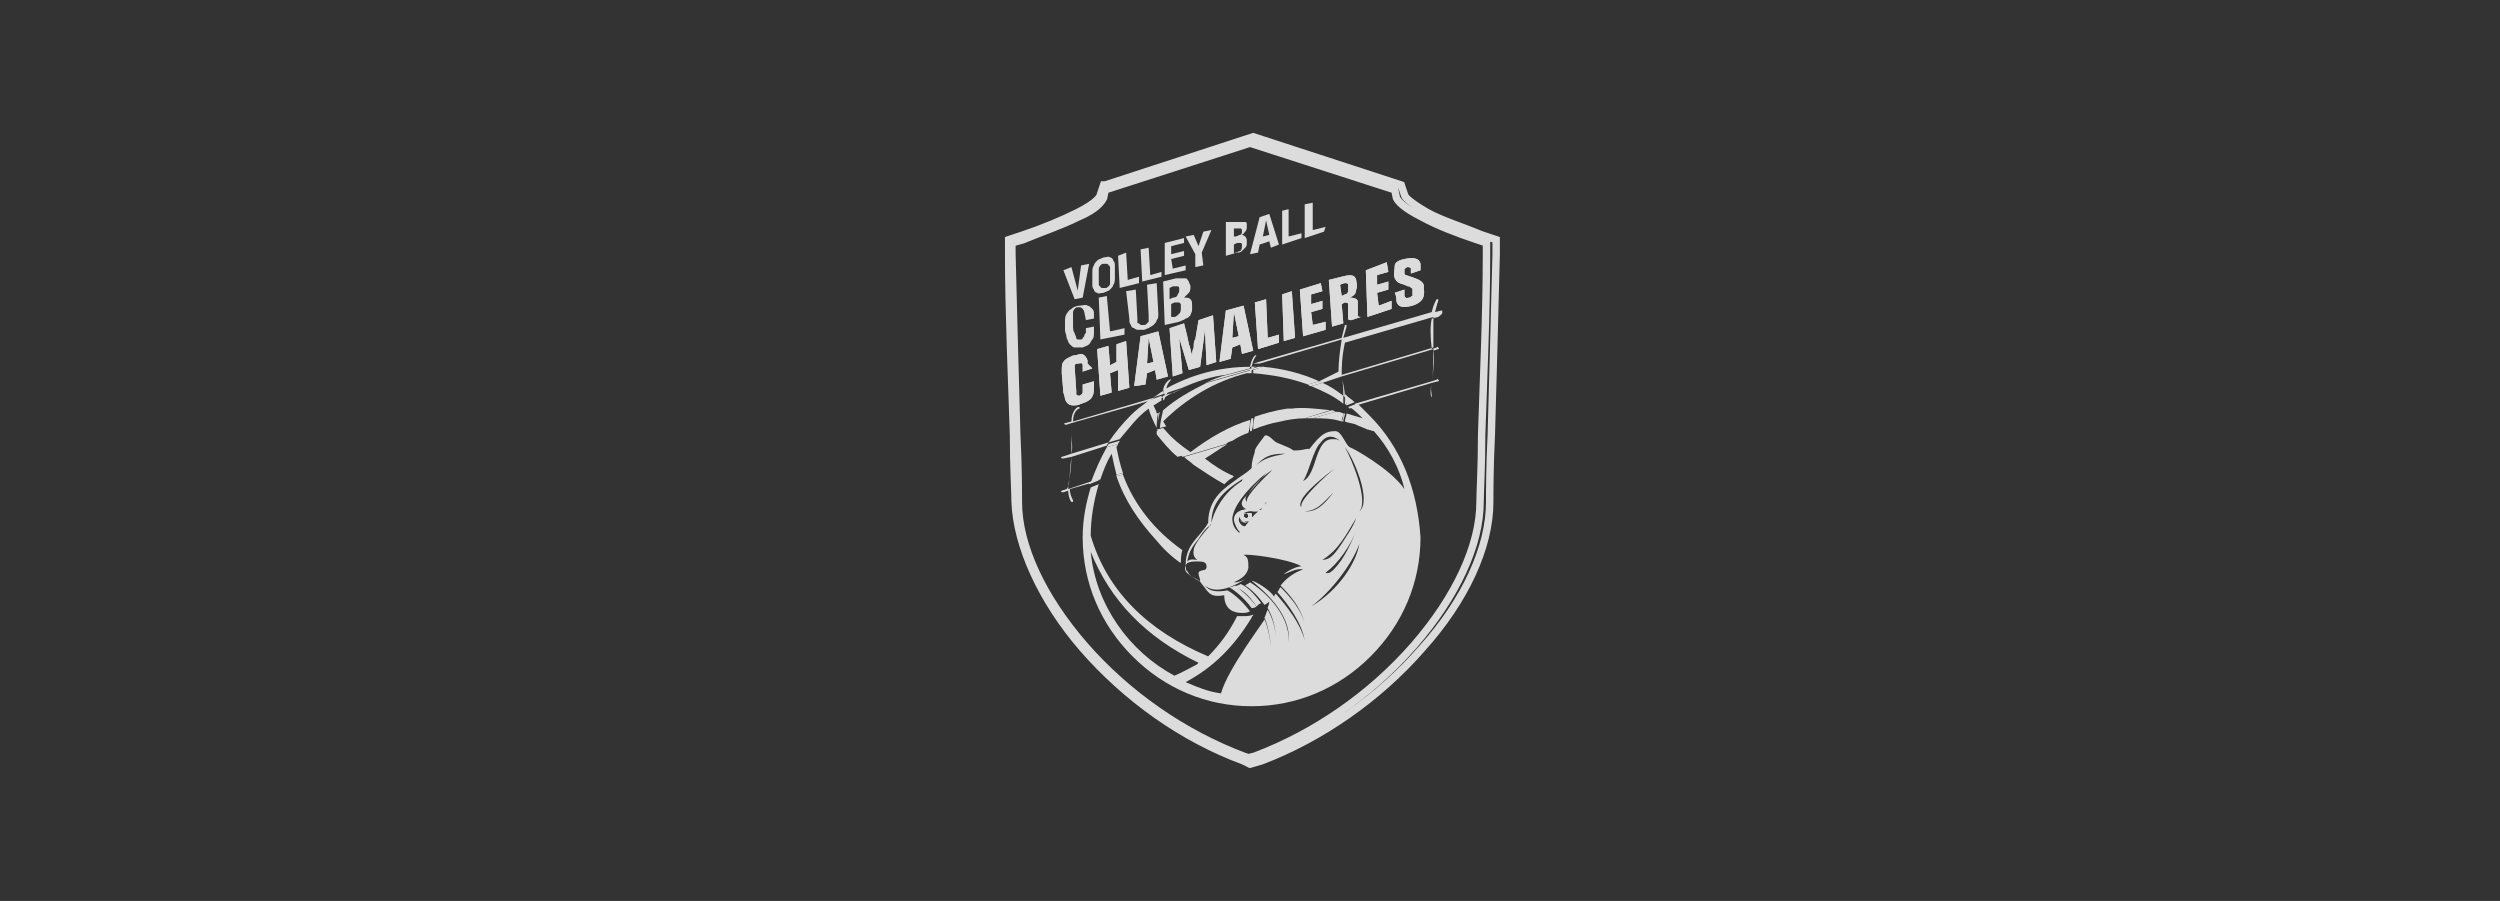 <?xml version="1.0" encoding="UTF-8"?>
<!-- Generator: Adobe Illustrator 28.2.0, SVG Export Plug-In . SVG Version: 6.00 Build 0)  -->
<svg xmlns="http://www.w3.org/2000/svg" xmlns:xlink="http://www.w3.org/1999/xlink" version="1.1" x="0px" y="0px" viewBox="0 0 155.4 56" style="enable-background:new 0 0 155.4 56;" xml:space="preserve">
<rect x="0" y="0" width="155.4" height="56" fill="#333333" stroke="none"/>
<style type="text/css">
	.st0{display:none;fill:#0F0614;}
	.st1{fill:#DCDCDC;}
	.st2{fill:#FFFFFF;}
	.st3{fill:#656365;}
	.st4{fill:none;}
	.st5{fill-rule:evenodd;clip-rule:evenodd;fill:#DCDCDC;}
	.st6{fill:none;stroke:#DCDCDC;stroke-width:0.462;}
</style>
<g id="Calque_1">
</g>
<g id="Calque_2">
	<rect x="-5.7" y="-35.6" class="st0" width="174.7" height="119.4"></rect>
	<g>
		<path class="st1" d="M67.3,19.2c-0.1-0.1-0.1-0.1-0.3-0.1c-0.1,0-0.1,0-0.2,0.1c0,0-0.1,0.1-0.1,0.2c0,0.1,0,0.2,0,0.3    c0,0.1,0,0.3,0,0.5c0,0.2,0,0.4,0.1,0.5c0,0.1,0.1,0.2,0.1,0.3c0,0.1,0.1,0.1,0.1,0.1c0,0,0.1,0,0.2,0c0,0,0.1,0,0.1-0.1    c0,0,0.1-0.1,0.1-0.1c0-0.1,0-0.1,0.1-0.2c0-0.1,0-0.2,0-0.3l0.5-0.1c0,0.1,0,0.3,0,0.4c0,0.1,0,0.3-0.1,0.4    c-0.1,0.1-0.1,0.2-0.2,0.3c-0.1,0.1-0.2,0.1-0.4,0.2c-0.2,0-0.4,0-0.5,0c-0.1,0-0.2-0.1-0.3-0.2c-0.1-0.1-0.1-0.2-0.2-0.4    c0-0.2-0.1-0.3-0.1-0.5c0-0.2,0-0.4,0-0.5c0-0.2,0-0.3,0.1-0.5c0.1-0.1,0.1-0.2,0.3-0.3c0.1-0.1,0.3-0.2,0.5-0.2    c0.2,0,0.4-0.1,0.5,0c0.1,0,0.2,0.1,0.3,0.2c0.1,0.1,0.1,0.2,0.1,0.3c0,0.1,0,0.2,0,0.3l-0.5,0.1C67.4,19.4,67.4,19.3,67.3,19.2    L67.3,19.2z"></path>
		<polygon class="st1" points="68.3,18.5 68.8,18.4 69,20.6 69.9,20.4 69.9,20.8 68.4,21.1   "></polygon>
		<path class="st1" d="M70.7,19.8c0,0.1,0,0.1,0,0.2c0,0.1,0,0.1,0.1,0.1c0,0,0.1,0.1,0.1,0.1c0,0,0.1,0,0.2,0c0.1,0,0.1,0,0.2-0.1    c0,0,0.1-0.1,0.1-0.1c0,0,0-0.1,0-0.2c0-0.1,0-0.1,0-0.2l-0.1-1.9l0.6-0.1l0.1,1.9c0,0.2,0,0.3-0.1,0.4c0,0.1-0.1,0.2-0.2,0.3    c-0.1,0.1-0.2,0.1-0.3,0.2c-0.1,0-0.2,0.1-0.3,0.1c-0.1,0-0.2,0-0.3,0c-0.1,0-0.2,0-0.3-0.1c-0.1,0-0.2-0.1-0.2-0.2    c-0.1-0.1-0.1-0.2-0.1-0.4L70,18.1l0.6-0.1L70.7,19.8z"></path>
		<path class="st1" d="M73.1,17.3c0.1,0,0.2,0,0.3,0c0.1,0,0.2,0,0.3,0c0.1,0,0.1,0.1,0.2,0.2c0,0.1,0.1,0.2,0.1,0.3    c0,0.1,0,0.3-0.1,0.4c-0.1,0.1-0.2,0.2-0.3,0.3l0,0c0.2,0,0.3,0,0.4,0.1c0.1,0.1,0.1,0.2,0.1,0.4c0,0.1,0,0.2,0,0.3    c0,0.1-0.1,0.2-0.1,0.3c-0.1,0.1-0.2,0.2-0.3,0.2c-0.1,0.1-0.2,0.1-0.4,0.2l-0.9,0.2l-0.1-2.7L73.1,17.3z M72.9,18.5    c0.2,0,0.3-0.1,0.3-0.2c0.1-0.1,0.1-0.2,0.1-0.3c0-0.1,0-0.2-0.1-0.2s-0.2,0-0.3,0l-0.2,0.1l0,0.7L72.9,18.5z M73,19.7    c0.1,0,0.2-0.1,0.3-0.2c0.1-0.1,0.1-0.2,0.1-0.4c0-0.1,0-0.1,0-0.2c0,0-0.1-0.1-0.1-0.1c0,0-0.1,0-0.1,0c-0.1,0-0.1,0-0.2,0    l-0.2,0.1l0,0.8L73,19.7z"></path>
		<polygon class="st1" points="67,18.1 67,18 67.2,16.5 67.7,16.4 67.3,18.5 66.8,18.6 66.1,16.8 66.6,16.6   "></polygon>
		<path class="st1" d="M67.9,16.9c0-0.1,0-0.3,0.1-0.4c0-0.1,0.1-0.2,0.2-0.3c0.1-0.1,0.2-0.1,0.4-0.2c0.2,0,0.3-0.1,0.4,0    c0.1,0,0.2,0.1,0.2,0.2c0.1,0.1,0.1,0.2,0.1,0.3c0,0.1,0,0.3,0,0.4c0,0.2,0,0.3,0,0.4c0,0.1,0,0.3-0.1,0.4c0,0.1-0.1,0.2-0.2,0.3    c-0.1,0.1-0.2,0.1-0.4,0.2c-0.2,0-0.3,0.1-0.4,0c-0.1,0-0.2-0.1-0.2-0.2c-0.1-0.1-0.1-0.2-0.1-0.3c0-0.1,0-0.3,0-0.4    C67.9,17.2,67.9,17,67.9,16.9L67.9,16.9z M68.3,17.6c0,0.1,0,0.2,0.1,0.2c0,0.1,0.1,0.1,0.1,0.1c0,0,0.1,0,0.2,0    c0.1,0,0.1,0,0.2-0.1s0.1-0.1,0.1-0.2c0-0.1,0-0.1,0-0.2c0-0.1,0-0.2,0-0.4c0-0.1,0-0.3,0-0.3c0-0.1,0-0.2-0.1-0.2    c0-0.1-0.1-0.1-0.1-0.1c0,0-0.1,0-0.2,0c-0.1,0-0.1,0-0.2,0.1c0,0-0.1,0.1-0.1,0.2c0,0.1,0,0.1,0,0.2c0,0.1,0,0.2,0,0.3    C68.3,17.4,68.3,17.5,68.3,17.6L68.3,17.6z"></path>
		<polygon class="st1" points="69.5,15.9 70,15.7 70.1,17.4 70.8,17.2 70.8,17.6 69.6,17.9   "></polygon>
		<polygon class="st1" points="70.9,15.5 71.4,15.4 71.5,17.1 72.2,16.9 72.2,17.2 71,17.5   "></polygon>
		<polygon class="st1" points="73.6,15.1 72.8,15.3 72.8,15.8 73.6,15.6 73.6,15.9 72.8,16.1 72.9,16.7 73.7,16.5 73.7,16.8     72.4,17.1 72.4,15.1 73.6,14.8   "></polygon>
		<polygon class="st1" points="74.5,15.3 74.5,15.3 74.8,14.4 75.3,14.3 74.7,15.7 74.8,16.5 74.3,16.6 74.3,15.8 73.7,14.7     74.2,14.6   "></polygon>
		<path class="st1" d="M76.9,13.8c0.1,0,0.2,0,0.3,0c0.1,0,0.1,0,0.2,0c0.1,0,0.1,0.1,0.1,0.1c0,0.1,0,0.1,0,0.2    c0,0.1,0,0.2-0.1,0.3c-0.1,0.1-0.1,0.2-0.3,0.2l0,0c0.1,0,0.2,0,0.3,0.1c0.1,0.1,0.1,0.2,0.1,0.3c0,0.1,0,0.2,0,0.2    c0,0.1-0.1,0.2-0.1,0.2c-0.1,0.1-0.1,0.1-0.2,0.2c-0.1,0.1-0.2,0.1-0.3,0.1l-0.7,0.2l0-2.1L76.9,13.8z M76.8,14.7    c0.1,0,0.2-0.1,0.3-0.1c0.1-0.1,0.1-0.1,0.1-0.2c0-0.1,0-0.2-0.1-0.2c-0.1,0-0.1,0-0.2,0l-0.2,0l0,0.5L76.8,14.7z M76.8,15.7    c0.1,0,0.2-0.1,0.3-0.1c0.1-0.1,0.1-0.2,0.1-0.3c0-0.1,0-0.1,0-0.1s0-0.1-0.1-0.1c0,0-0.1,0-0.1,0c0,0-0.1,0-0.1,0l-0.2,0.1l0,0.6    L76.8,15.7z"></path>
		<path class="st1" d="M78.9,13.3l0.6,1.9L79,15.4l-0.1-0.4l-0.6,0.2l-0.1,0.5l-0.5,0.1l0.6-2.3L78.9,13.3z M78.9,14.6l-0.2-0.9l0,0    l-0.2,1L78.9,14.6z"></path>
		<polygon class="st1" points="79.7,13.1 80.1,13 80.1,14.7 80.9,14.5 80.9,14.8 79.7,15.2   "></polygon>
		<polygon class="st1" points="81.1,12.7 81.6,12.6 81.6,14.3 82.4,14.1 82.3,14.4 81.1,14.8   "></polygon>
		<path class="st2" d="M77.8,32c0-0.1,0-0.1-0.1-0.1c0,0,0,0,0,0c0,0-0.1,0-0.1,0h0c-0.1,0-0.2,0-0.4,0.1c0,0,0,0-0.1,0    c0,0.1,0,0.2,0,0.2c0,0,0,0.1,0.1,0.1c0.1,0.1,0.2,0.1,0.4,0.1c0,0,0,0,0,0c0,0,0,0,0,0c0.1-0.1,0.1-0.1,0.2-0.2c0,0,0,0,0,0    C77.8,32.1,77.8,32.1,77.8,32z M77.6,32.1C77.6,32.1,77.6,32.1,77.6,32.1c0,0.1-0.1,0.1-0.1,0.1c-0.1,0-0.1,0-0.2-0.1    c0-0.1,0-0.1,0.1-0.2c0,0,0.1,0,0.1,0C77.6,32,77.6,32,77.6,32.1c0-0.1,0-0.1,0-0.1C77.6,32,77.6,32,77.6,32.1    C77.7,32.1,77.6,32.1,77.6,32.1z"></path>
		<path class="st3" d="M77.8,32c0-0.1,0-0.1-0.1-0.1c-0.1,0-0.3,0-0.5,0.1c0,0-0.1,0-0.1,0.1c0,0.1,0,0.2,0,0.3    c0.1,0.1,0.2,0.1,0.4,0.1c0,0,0,0,0,0c0.1-0.1,0.1-0.2,0.2-0.2C77.8,32.1,77.8,32.1,77.8,32z M77.6,32.1    C77.6,32.1,77.6,32.1,77.6,32.1c0,0.1-0.1,0.1-0.1,0.1c-0.1,0-0.1,0-0.2-0.1c0-0.1,0-0.1,0.1-0.2c0,0,0.1,0,0.1,0    C77.6,32,77.6,32,77.6,32.1c0-0.1,0-0.1,0-0.1C77.6,32,77.6,32,77.6,32.1C77.7,32.1,77.6,32.1,77.6,32.1z"></path>
		<path class="st4" d="M76,37.1c0-0.1,0-0.1,0-0.2C76,37,76,37.1,76,37.1"></path>
		<path class="st2" d="M77.8,32c0-0.1,0-0.1-0.1-0.1c0,0,0,0,0,0c0,0-0.1,0-0.1,0h0c-0.1,0-0.2,0-0.4,0.1c0,0,0,0-0.1,0    c0,0.1,0,0.2,0,0.2c0,0,0,0.1,0.1,0.1c0.1,0.1,0.2,0.1,0.4,0.1c0,0,0,0,0,0c0,0,0,0,0,0c0.1-0.1,0.1-0.1,0.2-0.2c0,0,0,0,0,0    C77.8,32.1,77.8,32.1,77.8,32z M77.6,32.1C77.6,32.1,77.6,32.1,77.6,32.1c0,0.1-0.1,0.1-0.1,0.1c-0.1,0-0.1,0-0.2-0.1    c0-0.1,0-0.1,0.1-0.2c0,0,0.1,0,0.1,0C77.6,32,77.6,32,77.6,32.1c0-0.1,0-0.1,0-0.1C77.6,32,77.6,32,77.6,32.1    C77.7,32.1,77.6,32.1,77.6,32.1z"></path>
		<path class="st5" d="M77.8,32c0-0.1,0-0.1-0.1-0.1c0,0,0,0,0,0c0,0-0.1,0-0.1,0h0c-0.1,0-0.3,0-0.4,0c0,0,0,0.1-0.1,0.1    c0,0.1,0,0.2,0,0.2c0,0,0,0.1,0.1,0.1c0.1,0.1,0.2,0.1,0.4,0.1c0,0,0,0,0,0c0,0,0,0,0,0c0.1,0,0.1-0.1,0.2-0.2c0,0,0,0,0,0    C77.8,32.1,77.8,32.1,77.8,32z M77.6,32.1C77.6,32.1,77.6,32.1,77.6,32.1c0,0.1-0.1,0.1-0.1,0.1c-0.1,0-0.1,0-0.2-0.1    c0-0.1,0-0.1,0.1-0.2c0,0,0.1,0,0.1,0C77.6,32,77.6,32,77.6,32.1c0-0.1,0-0.1,0-0.1C77.6,32,77.6,32,77.6,32.1    C77.7,32.1,77.6,32.1,77.6,32.1z"></path>
		<path class="st5" d="M78.1,37.7c-0.5-0.7-1.1-1.1-1.3-1.3c-0.1,0-0.2,0.1-0.4,0.1c0.2,0.1,0.9,0.6,1.4,1.3    C77.8,37.8,78,37.8,78.1,37.7L78.1,37.7z"></path>
		<path class="st5" d="M78.1,37.7c0.1-0.1,0.2-0.2,0.3-0.2c-0.6-0.8-1-1.1-1.3-1.2c-0.1,0.1-0.3,0.1-0.4,0.2    C77,36.5,77.6,36.9,78.1,37.7L78.1,37.7z"></path>
		<path class="st1" d="M67.9,22.9l-0.6,0.2l0-0.3c0,0,0-0.1,0-0.1c0-0.2-0.2-0.1-0.3-0.1c-0.2,0-0.2,0.1-0.2,0.2l0.1,1.5    c0,0,0,0.1,0,0.2c0,0.1,0.2,0.1,0.2,0.1c0.2-0.1,0.2-0.2,0.2-0.2c0-0.1,0-0.3,0-0.5l0.7-0.2l0,0.4c0,0.5-0.1,0.8-0.8,1    c-0.2,0.1-0.3,0.1-0.5,0.1c-0.2,0-0.4-0.1-0.5-0.4c0,0,0-0.1-0.1-0.4l-0.1-1.2c0-0.4,0-0.6,0.1-0.7c0.1-0.2,0.4-0.3,0.6-0.4    c0.2,0,0.4-0.1,0.5-0.1c0.1,0,0.3,0.1,0.4,0.4c0,0.1,0,0.1,0,0.2L67.9,22.9z"></path>
		<path class="st1" d="M67.9,22.9l-0.6,0.2l0-0.3c0,0,0-0.1,0-0.1c0-0.2-0.2-0.1-0.3-0.1c-0.2,0-0.2,0.1-0.2,0.2l0.1,1.5    c0,0,0,0.1,0,0.2c0,0.1,0.2,0.1,0.2,0.1c0.2-0.1,0.2-0.2,0.2-0.2c0-0.1,0-0.3,0-0.5l0.7-0.2l0,0.4c0,0.5-0.1,0.8-0.8,1    c-0.2,0.1-0.3,0.1-0.5,0.1c-0.2,0-0.4-0.1-0.5-0.4c0,0,0-0.1-0.1-0.4l-0.1-1.2c0-0.4,0-0.6,0.1-0.7c0.1-0.2,0.4-0.3,0.6-0.4    c0.2,0,0.4-0.1,0.5-0.1c0.1,0,0.3,0.1,0.4,0.4c0,0.1,0,0.1,0,0.2L67.9,22.9z"></path>
		<polygon class="st1" points="68.9,21.5 69,22.7 69.4,22.5 69.4,21.4 70,21.2 70.2,24.1 69.5,24.3 69.5,23 69,23.2 69.1,24.4     68.4,24.6 68.2,21.7   "></polygon>
		<polygon class="st1" points="68.9,21.5 69,22.7 69.4,22.5 69.4,21.4 70,21.2 70.2,24.1 69.5,24.3 69.5,23 69,23.2 69.1,24.4     68.4,24.6 68.2,21.7   "></polygon>
		<path class="st1" d="M70.9,20.9l1.1-0.3l0.6,2.8l-0.7,0.2l-0.1-0.6l-0.5,0.2l-0.1,0.7L70.5,24L70.9,20.9z M71.4,21l-0.1,1.6    l0.4-0.1L71.4,21z"></path>
		<path class="st1" d="M70.9,20.9l1.1-0.3l0.6,2.8l-0.7,0.2l-0.1-0.6l-0.5,0.2l-0.1,0.7L70.5,24L70.9,20.9z M71.4,21l-0.1,1.6    l0.4-0.1L71.4,21z"></path>
		<path class="st1" d="M72.7,20.4l0.9-0.3l0.2,0.8c0,0.1,0.1,0.4,0.1,0.5c0.1,0.2,0.1,0.4,0.2,0.7c0-0.1,0-0.3,0.1-0.5    c0-0.2,0-0.4,0.1-0.5l0.2-1.2l0.9-0.3l0.2,2.9l-0.6,0.2l-0.1-2.2l-0.3,2.3L73.9,23l-0.6-2l0.2,2.2l-0.6,0.2L72.7,20.4z"></path>
		<path class="st1" d="M72.7,20.4l0.9-0.3l0.2,0.8c0,0.1,0.1,0.4,0.1,0.5c0.1,0.2,0.1,0.4,0.2,0.7c0-0.1,0-0.3,0.1-0.5    c0-0.2,0-0.4,0.1-0.5l0.2-1.2l0.9-0.3l0.2,2.9l-0.6,0.2l-0.1-2.2l-0.3,2.3L73.9,23l-0.6-2l0.2,2.2l-0.6,0.2L72.7,20.4z"></path>
		<path class="st1" d="M76.2,19.3l1.1-0.3l0.6,2.8L77.2,22l-0.1-0.6l-0.5,0.2l-0.1,0.7l-0.7,0.2L76.2,19.3z M76.7,19.4L76.6,21    l0.4-0.1L76.7,19.4z"></path>
		<path class="st1" d="M76.2,19.3l1.1-0.3l0.6,2.8L77.2,22l-0.1-0.6l-0.5,0.2l-0.1,0.7l-0.7,0.2L76.2,19.3z M76.7,19.4L76.6,21    l0.4-0.1L76.7,19.4z"></path>
		<polygon class="st1" points="78.7,18.6 78.8,21 79.5,20.8 79.5,21.3 78.2,21.7 78,18.8   "></polygon>
		<polygon class="st1" points="78.7,18.6 78.8,21 79.5,20.8 79.5,21.3 78.2,21.7 78,18.8   "></polygon>
		<polygon class="st1" points="79.7,18.3 80.3,18.1 80.5,21 79.8,21.2   "></polygon>
		<polygon class="st1" points="79.7,18.3 80.3,18.1 80.5,21 79.8,21.2   "></polygon>
		<polygon class="st1" points="80.8,18 82.1,17.6 82.2,18.1 81.5,18.3 81.5,18.9 82.2,18.7 82.2,19.2 81.5,19.4 81.6,20.2 82.4,20     82.4,20.5 81,20.9   "></polygon>
		<polygon class="st1" points="80.8,18 82.1,17.6 82.2,18.1 81.5,18.3 81.5,18.9 82.2,18.7 82.2,19.2 81.5,19.4 81.6,20.2 82.4,20     82.4,20.5 81,20.9   "></polygon>
		<path class="st1" d="M82.6,17.4l0.8-0.2c0.4-0.1,0.8-0.2,0.9,0.2c0,0.1,0.1,0.4,0,0.6c0,0.3-0.2,0.4-0.4,0.5c0.1,0,0.4,0,0.5,0.2    c0,0.1,0,0.1,0,0.2l0,0.4c0,0.1,0,0.3,0,0.3c0,0.1,0.1,0.1,0.2,0.1l0,0l-0.6,0.2c-0.1,0-0.2,0-0.2-0.1c0,0,0,0,0-0.2l0-0.5    c0-0.1,0-0.1,0-0.2c0-0.1-0.2-0.1-0.2-0.1l-0.2,0.1l0.1,1.2l-0.7,0.2L82.6,17.4z M83.4,18.4l0.2-0.1c0.1,0,0.2-0.1,0.2-0.2    c0-0.1,0-0.3,0-0.4c0-0.1-0.1-0.1-0.2-0.1c0,0-0.1,0-0.3,0.1L83.4,18.4z"></path>
		<path class="st1" d="M82.6,17.4l0.8-0.2c0.4-0.1,0.8-0.2,0.9,0.2c0,0.1,0.1,0.4,0,0.6c0,0.3-0.2,0.4-0.4,0.5c0.1,0,0.4,0,0.5,0.2    c0,0.1,0,0.1,0,0.2l0,0.4c0,0.1,0,0.3,0,0.3c0,0.1,0.1,0.1,0.2,0.1l0,0l-0.6,0.2c-0.1,0-0.2,0-0.2-0.1c0,0,0,0,0-0.2l0-0.5    c0-0.1,0-0.1,0-0.2c0-0.1-0.2-0.1-0.2-0.1l-0.2,0.1l0.1,1.2l-0.7,0.2L82.6,17.4z M83.4,18.4l0.2-0.1c0.1,0,0.2-0.1,0.2-0.2    c0-0.1,0-0.3,0-0.4c0-0.1-0.1-0.1-0.2-0.1c0,0-0.1,0-0.3,0.1L83.4,18.4z"></path>
		<polygon class="st1" points="84.9,16.8 86.2,16.3 86.3,16.9 85.6,17.1 85.6,17.7 86.3,17.5 86.3,18 85.6,18.2 85.7,19 86.5,18.7     86.5,19.2 85,19.7   "></polygon>
		<polygon class="st1" points="84.9,16.8 86.2,16.3 86.3,16.9 85.6,17.1 85.6,17.7 86.3,17.5 86.3,18 85.6,18.2 85.7,19 86.5,18.7     86.5,19.2 85,19.7   "></polygon>
		<path class="st1" d="M87.3,18c0,0.1,0,0.3,0,0.4c0.1,0.2,0.2,0.1,0.3,0.1c0.1,0,0.1-0.1,0.2-0.1c0-0.1,0-0.3,0-0.4    c0-0.1-0.1-0.1-0.2-0.2c-0.1,0-0.1,0-0.3-0.1c-0.4-0.1-0.5-0.2-0.6-0.4c-0.1-0.2,0-0.6,0-0.8c0-0.1,0.1-0.3,0.6-0.4    c0.5-0.1,0.9-0.1,1,0.3c0,0.1,0,0.2,0,0.4l-0.6,0.2c0-0.1,0-0.2,0-0.3c0-0.1-0.2-0.1-0.2-0.1c-0.1,0-0.1,0.1-0.2,0.1    c0,0.1,0,0.3,0,0.3c0,0.1,0.1,0.1,0.4,0.2c0.6,0.2,0.7,0.3,0.8,0.5c0,0.1,0,0.1,0,0.2c0.1,0.6-0.1,0.9-0.7,1.1    c-0.4,0.1-0.9,0.2-1-0.3c0-0.1,0-0.3-0.1-0.5L87.3,18z"></path>
		<path class="st1" d="M87.3,18c0,0.1,0,0.3,0,0.4c0.1,0.2,0.2,0.1,0.3,0.1c0.1,0,0.1-0.1,0.2-0.1c0-0.1,0-0.3,0-0.4    c0-0.1-0.1-0.1-0.2-0.2c-0.1,0-0.1,0-0.3-0.1c-0.4-0.1-0.5-0.2-0.6-0.4c-0.1-0.2,0-0.6,0-0.8c0-0.1,0.1-0.3,0.6-0.4    c0.5-0.1,0.9-0.1,1,0.3c0,0.1,0,0.2,0,0.4l-0.6,0.2c0-0.1,0-0.2,0-0.3c0-0.1-0.2-0.1-0.2-0.1c-0.1,0-0.1,0.1-0.2,0.1    c0,0.1,0,0.3,0,0.3c0,0.1,0.1,0.1,0.4,0.2c0.6,0.2,0.7,0.3,0.8,0.5c0,0.1,0,0.1,0,0.2c0.1,0.6-0.1,0.9-0.7,1.1    c-0.4,0.1-0.9,0.2-1-0.3c0-0.1,0-0.3-0.1-0.5L87.3,18z"></path>
		<path class="st6" d="M77.7,47.5l-0.4-0.2c-3.8-1.4-7.3-3.9-10-7c-2.6-3-4.1-6.4-4.2-9.1c0-0.6-0.1-2.2-0.1-4.2l0,0    c-0.1-3.2-0.3-7.5-0.3-11.2l0-0.9l0.9-0.3c1.2-0.4,2.4-0.9,3.4-1.4c1.2-0.6,1.4-1,1.4-1.1l0.2-0.6l0.1,0l9.2-3l9.2,3l0.2,0.6    c0,0.1,0.2,0.4,1.4,1.1c0.9,0.5,2.2,0.9,3.4,1.4l0.9,0.3l0,0.9c-0.1,3.7-0.2,8-0.3,11.2c-0.1,2-0.1,3.6-0.1,4.2    c0,2.8-1.5,6.1-4.2,9.1c-2.7,3.1-6.3,5.6-10,7L77.7,47.5z M62.9,15.1l0,0.7c0.1,3.7,0.2,8,0.3,11.2l0,0c0.1,2,0.1,3.6,0.1,4.2    c0,2.7,1.5,5.9,4.1,8.9c2.7,3.1,6.2,5.5,9.9,6.9l0.3,0.1L78,47c3.7-1.4,7.2-3.8,9.9-6.9c2.6-3,4.1-6.2,4.1-8.9    c0-0.6,0.1-2.2,0.1-4.2c0.1-3.2,0.3-7.5,0.3-11.2l0-0.7l-0.6-0.2c-1.2-0.4-2.5-0.9-3.4-1.4c-1.2-0.6-1.5-1-1.6-1.2l-0.1-0.5    l-9-2.9l-9,2.9l-0.1,0.5c-0.1,0.2-0.4,0.7-1.6,1.2c-1,0.5-2.2,0.9-3.4,1.4L62.9,15.1z"></path>
		<g>
			<path class="st4" d="M83.7,25.2L83.7,25.2C83.7,25.2,83.7,25.2,83.7,25.2C83.7,25.2,83.7,25.2,83.7,25.2z"></path>
			<path class="st4" d="M71.4,24.9l-4.9,1.4c0,0.2,0,0.4,0,0.7c0,0.4,0.1,0.8,0,1.2l2.3-0.7c0.4-0.6,0.9-1.2,1.4-1.7     C70.7,25.5,71,25.2,71.4,24.9z"></path>
			<path class="st4" d="M66.6,28.4c0,0.7-0.1,1.5-0.2,1.8c0,0.1,0,0.1,0,0.2l1.4-0.4c0.3-0.8,0.6-1.5,1-2.2L66.6,28.4z"></path>
			<path class="st4" d="M89.1,23.6c0.1-0.7,0.1-1.2,0.1-2l-5.7,1.7c0,0,0,0,0,0.1c0.1,0.3,0.1,0.7,0.2,1.2c0.2,0.1,0.4,0.3,0.6,0.5     L89.1,23.6z"></path>
			<path class="st4" d="M83.4,23.5C83.3,23.4,83.3,23.4,83.4,23.5l-1.2,0.3c0.5,0.2,0.9,0.5,1.3,0.8C83.5,24.1,83.4,23.7,83.4,23.5z     "></path>
			<path class="st4" d="M83.3,23.3c0-0.5,0.1-1.3,0.2-2l-5.1,1.5c1.2,0.1,2.4,0.4,3.5,0.9L83.3,23.3z"></path>
			<path class="st4" d="M78.4,31.6C78.4,31.6,78.3,31.6,78.4,31.6C78.3,31.6,78.3,31.6,78.4,31.6c0.1-0.1,0.4-0.3,0.5-0.6     c-0.1,0.3-0.5,0.5-0.6,0.6c0,0-0.1,0-0.1,0c0.1-0.1,0.4-0.2,0.5-0.5c-0.1,0.4-0.4,0.5-0.5,0.5c0,0-0.1,0-0.1,0     c-0.9-0.2-0.8-0.5-0.5-0.9c0.5-0.7,0.8-0.9,1.3-1.5c-1.4,1.2-2,2.1-2.1,2.8c0,0.5,0.2,0.7,0.4,0.9c0.1,0.1,0.1,0,0-0.1     c-0.1-0.1-0.3-0.4-0.3-0.7c0-0.3,0.2-0.5,0.5-0.6c0.4-0.1,0.4,0,1,0C78.3,31.6,78.4,31.7,78.4,31.6c0,0,0.6-0.2,0.7-0.6     C79,31.4,78.4,31.6,78.4,31.6z"></path>
			<path class="st4" d="M77.3,32C77.2,32,77.2,32,77.3,32c-0.1,0.2-0.1,0.5,0.2,0.5c-0.2,0-0.4-0.2-0.4-0.4     c-0.3,0.3,0.2,0.7,0.3,0.6c0.1-0.1,0.4-0.6,0.8-0.8C77.9,31.9,77.7,31.8,77.3,32z"></path>
			<path class="st4" d="M82.9,30.6c-0.8,0.8-1,1-1.8,1.2C81.8,31.8,82.3,31.5,82.9,30.6z"></path>
			<path class="st4" d="M77.1,29.8c-1,0.7-1.8,1.4-1.9,2.7C75.5,31.6,76.2,30.5,77.1,29.8C77.2,29.8,77.2,29.8,77.1,29.8z"></path>
			<path class="st4" d="M75.1,32.6c-0.1,0.1-0.4,0.3-0.7,0.8c-0.4,0.5-0.6,0.8-0.7,1.4c0.2-0.2,0.4-0.1,0.6-0.1     c0.1,0-0.2-0.1-0.2-0.6C74.2,33.7,75.1,32.8,75.1,32.6C75.3,32.6,75.2,32.5,75.1,32.6z"></path>
			<path class="st4" d="M74.4,34.9c-0.2,0-0.4,0-0.6,0.1c-0.1,0-0.2,0.3-0.1,0.5c0.1,0.2,0.5,0.5,0.8,0.6c0.3,0.1-0.2-0.4,0.1-0.6     c0.2-0.1,0.4,0,0.4-0.3C75,35,74.7,34.9,74.4,34.9z"></path>
			<path class="st4" d="M83.1,29.1c-0.8,0.6-1.9,1.6-2.1,2c-0.1,0.2-0.1,0.3,0,0.4C80.7,31.1,82.7,29.4,83.1,29.1z"></path>
			<path class="st4" d="M82.2,34.8c0.6-0.1,0.9-0.6,1.2-1c0.4-0.5,0.7-1,0.9-1.6C83.7,33.2,83.2,34.2,82.2,34.8z"></path>
			<path class="st4" d="M81.5,37.7c1.7-0.9,2.8-2.7,3-3.9C83.9,35.2,82.6,36.9,81.5,37.7z"></path>
			<path class="st4" d="M82.3,35.7c0.2,0,0.4-0.1,0.5-0.2c0.7-0.7,1.1-1.7,1.6-2.6c0,0,0-0.1,0,0C83.9,34,83.2,35,82.3,35.7z"></path>
			<path class="st4" d="M74.4,41.1c-3.3-1.6-5.5-3.9-6.7-6.9c0.4,3.4,2.4,6.2,5.3,7.8C73.5,41.8,74,41.5,74.4,41.1     C74.4,41.2,74.4,41.2,74.4,41.1z"></path>
			<path class="st4" d="M79.8,28.2c-0.9,0-1.2,0.2-1.8,0.7C78.6,28.5,78.9,28.4,79.8,28.2z"></path>
			<path class="st4" d="M77.5,30.8c-0.1,0.2-0.1,0.3,0,0.4c-0.2-0.4,1.2-1.7,1.6-2C78.3,29.7,77.8,30.4,77.5,30.8z"></path>
			<path class="st4" d="M82.8,27.2c0.2,0,0.3,0,0.4,0.1c-0.4-0.3-0.8-0.3-1.2,0.1c-0.5,0.6-0.6,1.9-1.1,2.4     C81.8,29.4,81.6,27.1,82.8,27.2z"></path>
			<path class="st4" d="M89.1,19.6l-5.5,1.6c-0.2,0.9-0.2,1.6-0.2,2l5.7-1.7C89.1,20.7,89.1,20.1,89.1,19.6z"></path>
			<path class="st4" d="M84.5,31.8c0.8-0.8-0.4-3.4-0.9-4C83.9,28.5,85,31.2,84.5,31.8z"></path>
			<path class="st1" d="M72.8,23.6C72.8,23.6,72.8,23.5,72.8,23.6C72.8,23.5,72.8,23.5,72.8,23.6c-0.1-0.1-0.5,0.3-0.5,0.7     c0.1,0,0.1-0.1,0.2-0.1C72.5,23.9,72.8,23.6,72.8,23.6z"></path>
			<path class="st1" d="M89.6,19.3l-0.4,0.1c0.1-0.4,0.2-0.7,0.2-0.7c0,0,0-0.1,0-0.1c0,0-0.1,0-0.1,0c0,0-0.2,0.3-0.3,0.8l-5.5,1.6     c0.1-0.3,0.2-0.7,0.2-0.7c0,0,0-0.1,0-0.1c0,0-0.1,0-0.1,0c0,0-0.1,0.4-0.2,0.8l-5.5,1.6c0.1,0,0.2,0,0.4,0l5.1-1.5     c-0.1,0.6-0.2,1.4-0.2,2L82,23.7c0.1,0,0.1,0.1,0.2,0.1l1.2-0.4c0,0,0,0,0,0.1c0.1,0.3,0.1,0.7,0.1,1.1c0,0,0.1,0.1,0.1,0.1     c0-0.4-0.1-0.9-0.2-1.2c0,0,0,0,0-0.1l5.7-1.7c0.1,0.7,0,1.3-0.1,2l-4.8,1.4c0,0,0.1,0.1,0.1,0.1l4.7-1.4c-0.1,0.4-0.1,0.8,0,0.9     c0,0,0,0,0,0c0,0,0,0,0,0c0,0,0-0.1,0-0.1c0-0.1-0.1-0.4,0-0.8l0.4-0.1c0,0,0.1,0,0-0.1c0,0,0-0.1-0.1,0l-0.3,0.1     c0.1-0.6,0.1-1.2,0.1-1.9l0.3-0.1c0,0,0.1,0,0-0.1c0,0,0-0.1-0.1,0l-0.3,0.1c-0.1-0.8-0.1-1.5,0-1.9l0.4-0.1     C89.7,19.5,89.7,19.4,89.6,19.3C89.7,19.4,89.7,19.3,89.6,19.3z M89.1,21.6l-5.7,1.7c0-0.4,0-1.1,0.2-2l5.5-1.6     C89.1,20.1,89.1,20.7,89.1,21.6z"></path>
			<path class="st1" d="M78.1,22.1C78.1,22.1,78.1,22,78.1,22.1C78.1,22,78.1,22,78.1,22.1c-0.1-0.1-0.3,0.2-0.4,0.7     c0,0,0.1,0,0.1,0C77.9,22.3,78.1,22.1,78.1,22.1z"></path>
			<path class="st1" d="M66.4,30.4c0-0.1,0-0.1,0-0.2c0.1-0.3,0.1-1.1,0.2-1.8l2.2-0.7c0-0.1,0.1-0.1,0.1-0.2l-2.3,0.7     c0-0.4,0-0.8,0-1.2c0-0.3,0-0.5,0-0.7l4.9-1.4c0.1-0.1,0.2-0.1,0.3-0.2l-5.1,1.5c0-0.6,0.3-0.8,0.4-0.8c0,0,0-0.1,0-0.1     c0,0-0.1,0-0.1,0c0,0-0.4,0.2-0.4,0.9l-0.4,0.1c0,0-0.1,0,0,0.1c0,0,0,0,0.1,0c0,0,0,0,0,0l0.3-0.1c0,0.2,0,0.4,0,0.7     c0,0.4,0.1,0.8,0,1.2c0,0,0,0,0,0L66,28.4c0,0-0.1,0,0,0.1c0,0,0,0,0.1,0c0,0,0,0,0,0l0.5-0.1c0,0.5-0.1,1.4-0.2,1.7     c0,0.1,0,0.2-0.1,0.3l-0.3,0.1c0,0-0.1,0,0,0.1c0,0,0,0,0.1,0c0,0,0,0,0,0l0.3-0.1c0,0.3,0.1,0.6,0.2,0.7c0,0,0,0,0.1,0     c0,0,0,0,0,0c0,0,0-0.1,0-0.1c-0.1-0.2-0.2-0.4-0.2-0.7l1.4-0.4c0,0,0-0.1,0-0.1L66.4,30.4z"></path>
			<path class="st1" d="M83.5,25.7c0,0.2-0.1,0.3-0.1,0.5C82.8,26,82.2,26,81.6,26l1.4-0.4C83.2,25.6,83.3,25.6,83.5,25.7z"></path>
			<path class="st1" d="M85.1,25.8c-0.2-0.2-0.5-0.5-0.7-0.7l-0.5,0.2c0.3,0.2,0.6,0.5,0.8,0.7c-0.3-0.1-0.7-0.2-1-0.3     c0,0.2-0.1,0.3-0.1,0.5c0.2,0.1,0.5,0.1,0.7,0.2c0.2,0.1,0.5,0.2,0.7,0.3c0.1,0,0.3,0.1,0.4,0.1c0.9,1,1.6,2.3,1.9,3.6     c-0.9-1.3-3.3-2.6-3.4-2.6c-0.3-0.2-0.5-1-0.9-1c-0.6,0-0.9,0.2-1.6,1.1C81,27.9,81.1,28,80.4,28c-0.4-0.3-1-0.4-1.2-0.6     c-0.3-0.3-0.5-0.4-0.6-0.3c-0.2,0.3-0.5,0.6-0.6,0.9c0,0,0,0,0,0c0,0,0,0.1,0,0.1c0,0,0,0,0,0c0,0,0,0,0,0     c-0.1,0.3-0.2,0.6-0.2,1c-0.2,0.2-0.5,0.4-0.8,0.6c-0.8,0.6-1.9,1.2-1.9,2.8c-0.5,0.9-1.4,1.3-1.4,2.6v0c0,0.1,0,0.4,0.1,0.4     c0.1,0.2,0.2,0.3,0.4,0.4c0.2,0.1,0.4,0.2,0.5,0.4c0.1,0.1,0.3,0.4,0.4,0.5c0.2,0.2,0.4,0.3,1,0.2c0,0.9,0.6,1.1,1.1,1.1     c0.2,0,0.3,0,0.5-0.1c-0.6-0.8-1.2-1.2-1.4-1.3c0,0,0,0,0,0c-0.6,0.1-1.1,0.1-1.4-0.3c0.7,0.6,1.9,0,2.5-0.4     c-0.2,0.1-0.4,0.2-0.7,0.2c0.4-0.2,0.8-0.4,0.9-0.9c0-0.4,0-0.7-0.3-0.8c0.1-0.1,2.7,0.2,3.6,0.7c-0.3,0-0.9,0.3-1.1,0.5     c0.3-0.1,0.8-0.4,1.2-0.3c-0.6,0.2-1.1,0.6-1.4,1c0.6,0.6,1.2,1.3,1.5,2.3c-0.3-0.9-0.9-1.6-1.5-2.2c-0.1,0.1-0.1,0.2-0.2,0.3     c0.7,0.8,1.5,1.9,1.7,3c-0.3-1.1-1.1-2.1-1.8-2.9c-0.1,0.1-0.1,0.2-0.1,0.2c-0.2-0.4-1.2-1-1.4-1c0,0,0,0,0,0     c0.6,0.5,2.5,2,2.3,3.8c0.1-1.8-1.7-3.3-2.4-3.7c-0.1,0.1-0.2,0.1-0.3,0.2c0.2,0.1,0.7,0.5,1.2,1.2c0.2-0.1,0.3-0.2,0.3-0.2     c0,0.2-0.1,0.3-0.1,0.4c0.3,0.5,0.5,1.2,0.5,1.9c0-0.6-0.2-1.3-0.5-1.8c-0.1,0.2-0.1,0.3-0.2,0.5c0.2,0.4,0.4,1.4,0.4,2     c0-0.5-0.2-1.5-0.4-1.9c0,0.1-2.3,3.1-2.7,4.6c-0.8-0.1-1.5-0.4-2.2-0.7c1.7-0.9,3-2.2,4.1-4c0-0.1,0.1-0.1,0.1-0.2     c-0.2,0.1-0.4,0.1-0.6,0.1c0,0,0,0-0.1,0c-0.1,0-0.2,0-0.3,0c-0.5,1-1.1,1.8-1.8,2.5c-3.8-1.6-6.3-4.1-7.3-7.5     c0-1.1,0.2-2.2,0.5-3.2l-0.5,0.2c-0.3,1-0.5,2-0.5,3.1c0,2.8,1.1,5.4,3.1,7.4c2,2,4.6,3.1,7.4,3.1c2.8,0,5.4-1.1,7.4-3.1     c2-2,3.1-4.6,3.1-7.4C88.1,30.4,87.1,27.8,85.1,25.8z M74.6,35.5c-0.3,0.1,0.2,0.7-0.1,0.6c-0.3-0.2-0.7-0.4-0.8-0.6     c-0.1-0.2,0-0.4,0.1-0.5c0.2-0.1,0.4-0.1,0.6-0.1c0.3,0,0.6,0,0.6,0.3C75,35.5,74.8,35.4,74.6,35.5z M75.2,32.7     c-0.1,0.1-1,1.1-1,1.5c-0.1,0.5,0.3,0.6,0.2,0.6c-0.1,0-0.4-0.1-0.6,0.1c0.1-0.6,0.3-0.9,0.7-1.4C74.8,33,75.1,32.7,75.2,32.7     C75.2,32.5,75.3,32.6,75.2,32.7z M75.3,32.5c0-1.3,0.8-2,1.9-2.7c0.1,0,0,0,0,0.1C76.2,30.5,75.5,31.6,75.3,32.5z M77.4,32.7     c-0.1,0.1-0.6-0.3-0.3-0.6c0,0.2,0.1,0.4,0.4,0.4c-0.2-0.1-0.3-0.3-0.3-0.5c0,0,0.1,0,0.1-0.1c0.4-0.2,0.6-0.1,0.9-0.1     C77.8,32.1,77.5,32.6,77.4,32.7z M78.4,31.7c0,0-0.1,0-0.2,0c-0.5-0.1-0.5-0.1-1,0c-0.3,0.1-0.5,0.3-0.5,0.6     c0,0.2,0.2,0.6,0.3,0.7c0.1,0.1,0.1,0.1,0,0.1c-0.2-0.2-0.4-0.4-0.4-0.9c0.1-0.7,0.7-1.6,2.1-2.8c-0.5,0.6-0.7,0.8-1.3,1.5     c-0.3,0.3-0.4,0.7,0.5,0.9c0,0,0.1,0,0.1,0c0.1,0,0.5-0.1,0.5-0.5c0,0.3-0.3,0.5-0.5,0.5c0,0,0.1,0,0.1,0     c0.1-0.1,0.5-0.2,0.6-0.6C78.8,31.3,78.4,31.5,78.4,31.7C78.3,31.6,78.3,31.6,78.4,31.7C78.3,31.6,78.4,31.6,78.4,31.7     c0.1-0.1,0.6-0.3,0.7-0.6C79,31.4,78.4,31.6,78.4,31.7z M77.5,31.2c-0.1-0.1-0.1-0.3,0-0.4c0.3-0.4,0.8-1.1,1.6-1.6     C78.8,29.5,77.4,30.8,77.5,31.2z M78.1,28.9c0.5-0.5,0.8-0.7,1.8-0.7C78.9,28.4,78.6,28.5,78.1,28.9z M67.8,34.3     c1.2,3,3.4,5.3,6.7,6.9c0,0,0,0-0.1,0.1C74,41.5,73.5,41.8,73,42C70.2,40.5,68.1,37.6,67.8,34.3z M83.4,33.8     c-0.3,0.4-0.6,1-1.2,1c1-0.6,1.5-1.6,2.1-2.6C84.1,32.8,83.7,33.3,83.4,33.8z M84.4,32.8C84.4,32.8,84.4,32.8,84.4,32.8     c-0.4,0.9-0.8,1.9-1.5,2.6c-0.1,0.1-0.3,0.3-0.5,0.2C83.2,35,83.9,34,84.4,32.8z M82.1,27.5c0.3-0.4,0.7-0.5,1.2-0.1     c-0.2-0.1-0.2-0.1-0.4-0.1c-1.2-0.1-1,2.2-1.9,2.6C81.4,29.3,81.6,28,82.1,27.5z M80.9,31.1c0.2-0.5,1.4-1.5,2.1-2     c-0.4,0.3-2.3,2-2.1,2.4C80.8,31.5,80.8,31.3,80.9,31.1z M82.9,30.6c-0.7,0.9-1.1,1.2-1.8,1.2C81.9,31.7,82.1,31.4,82.9,30.6z      M81.5,37.7c1.1-0.8,2.5-2.5,3-3.9C84.3,35,83.2,36.7,81.5,37.7z M84.5,31.8c0.6-0.7-0.5-3.3-0.9-4     C84.1,28.4,85.3,31.1,84.5,31.8z"></path>
			<path class="st1" d="M76.7,29.6c0,0-0.1,0.1-0.1,0.1c-0.2,0.1-0.4,0.3-0.5,0.4c-0.7-0.4-1.3-0.8-1.9-1.2     c-0.2-0.2-0.4-0.3-0.6-0.5l2.7-0.8c-0.5,0.3-0.9,0.6-1.4,0.9C75.4,28.9,76,29.3,76.7,29.6z"></path>
			<path class="st1" d="M72.9,24.4c-0.2,0.1-0.4,0.2-0.6,0.4c0-0.1,0-0.1,0-0.2L72.9,24.4z"></path>
			<path class="st1" d="M72.3,24.5c0-0.1,0-0.1,0-0.2c-0.2,0.1-0.4,0.3-0.6,0.4L72.3,24.5C72.3,24.5,72.3,24.5,72.3,24.5z"></path>
			<path class="st1" d="M73.5,34.2c-0.1,0.2-0.1,0.8-0.1,0.8c-0.6-0.4-1.1-0.9-1.6-1.5c-1-1.1-1.9-2.4-2.4-3.9l0.4-0.1     C70.5,31.4,71.8,33,73.5,34.2z"></path>
			<path class="st1" d="M69.8,29.4l-0.4,0.1c-0.1-0.4-0.2-0.8-0.3-1.3c-0.3,0.5-0.5,1-0.7,1.6L67.8,30c0.3-0.8,0.6-1.5,1-2.2     l0.7-0.2c0,0.1-0.1,0.1-0.1,0.2C69.5,28.3,69.6,28.8,69.8,29.4z"></path>
			<path class="st1" d="M82,23.7l-0.7,0.2c-1.1-0.4-2.2-0.6-3.4-0.7c0-0.1,0-0.2,0-0.2l0.6-0.2C79.7,22.9,80.9,23.2,82,23.7z"></path>
			<path class="st1" d="M78.1,22.8c-0.1,0-0.2,0-0.3,0c0,0,0,0.1,0,0.1L78.1,22.8z"></path>
			<path class="st1" d="M83.7,25.2l0.5-0.2c-0.2-0.2-0.4-0.3-0.6-0.5C83.6,24.8,83.7,25,83.7,25.2C83.7,25.2,83.7,25.2,83.7,25.2z"></path>
			<path class="st1" d="M83.5,25.1c-0.6-0.5-1.3-0.8-2-1.1l0.7-0.2c0.5,0.2,0.9,0.5,1.3,0.8C83.5,24.7,83.5,24.9,83.5,25.1z"></path>
			<path class="st1" d="M72.2,24.9c-0.2,0.1-0.3,0.2-0.5,0.3c0.1,0.2,0.2,0.4,0.2,0.5c0,0,0.1,0,0.1-0.1c-0.1,0.4-0.1,0.8-0.1,1l0,0     c-0.2-0.4-0.4-0.8-0.5-1.2c-0.7,0.5-1.2,1.2-1.8,1.9l-0.7,0.2c0.4-0.6,0.9-1.2,1.4-1.7c0.3-0.3,0.7-0.6,1.1-0.9l0.8-0.3     C72.2,24.7,72.2,24.8,72.2,24.9z"></path>
			<path class="st1" d="M77.7,26.1c0,0.2,0,0.5-0.1,0.8c-0.3,0.1-0.7,0.3-1,0.5l-3.4,1c-0.5-0.4-0.9-0.9-1.3-1.4c0-0.1,0-0.1,0-0.2     l0.5-0.1c0.4,0.5,1,1,1.6,1.4C75.2,27.2,76.4,26.5,77.7,26.1z"></path>
			<path class="st1" d="M77.7,22.8c0,0,0,0.1,0,0.1l-1.5,0.4c-0.9,0.1-1.8,0.4-2.7,0.8l-1.2,0.4c0-0.1,0-0.2,0.1-0.3     C74,23.3,75.8,22.8,77.7,22.8L77.7,22.8z"></path>
			<path class="st1" d="M82.7,25.5L81.1,26c-0.5,0-1.1,0.1-1.5,0.2c-0.6,0.1-1.2,0.3-1.7,0.5c0-0.3,0-0.5,0.1-0.8     c0.6-0.2,1.3-0.4,2-0.5c0,0,0.2,0,0.3,0C80.9,25.3,81.8,25.4,82.7,25.5z"></path>
			<path class="st1" d="M77.7,23.2L77.7,23.2c-0.1,0-0.1,0-0.2,0c0,0,0,0,0,0c-2,0.5-3.8,1.6-5.2,3c0.1,0.1,0.1,0.2,0.2,0.3     l-0.4,0.1c0-0.2,0.1-0.7,0.2-1.1c0.8-0.7,1.7-1.2,2.7-1.7l2.8-0.8C77.7,23.1,77.7,23.1,77.7,23.2z"></path>
			<path class="st1" d="M84.4,25.2l-0.5,0.2c0,0-0.1-0.1-0.1-0.1l0.5-0.2C84.3,25.1,84.3,25.1,84.4,25.2z"></path>
			<path class="st1" d="M83.7,25.2c0,0-0.1-0.1-0.1-0.1c0-0.2,0-0.4,0-0.6c0,0,0.1,0.1,0.1,0.1C83.6,24.8,83.7,25,83.7,25.2z"></path>
			<path class="st1" d="M77.8,23c0,0.1,0,0.2,0,0.2c0,0-0.1,0-0.1,0c0-0.1,0-0.1,0-0.2l-2.8,0.8c0.5-0.2,0.9-0.4,1.4-0.5     c0,0,0,0,0,0l1.5-0.4c0,0,0-0.1,0-0.1c0,0,0.1,0,0.1,0c0,0,0,0.1,0,0.1l0.3-0.1c0.1,0,0.2,0,0.4,0L77.8,23z"></path>
			<path class="st1" d="M76.7,27.3c-0.2,0.1-0.4,0.2-0.5,0.3l-2.7,0.8c0,0-0.1-0.1-0.1-0.1L76.7,27.3z"></path>
			<path class="st1" d="M82.2,23.8L81.5,24c-0.1,0-0.1,0-0.2-0.1l0.7-0.2C82,23.7,82.1,23.7,82.2,23.8z"></path>
			<path class="st1" d="M77.9,28.1C77.9,28.1,77.9,28.1,77.9,28.1C77.8,28.1,77.8,28.1,77.9,28.1C77.9,28,77.9,28,77.9,28.1     C77.9,28,77.9,28,77.9,28.1C77.9,28,77.9,28,77.9,28.1z"></path>
			<path class="st1" d="M72.1,26.8c0,0.1,0,0.1,0,0.2c-0.1-0.1-0.1-0.2-0.2-0.3l0,0c0-0.2,0.1-0.6,0.1-1c0,0,0.1-0.1,0.1-0.1     c-0.1,0.4-0.2,0.9-0.2,1.1l0.4-0.1c0,0,0.1,0.1,0.1,0.1L72.1,26.8z"></path>
			<path class="st1" d="M69.8,29.5l-0.4,0.1c0,0,0-0.1,0-0.1l0.4-0.1C69.8,29.4,69.8,29.5,69.8,29.5z"></path>
			<path class="st1" d="M69.6,27.4c0,0.1-0.1,0.1-0.1,0.2l-0.7,0.2c0-0.1,0.1-0.1,0.1-0.2L69.6,27.4z"></path>
			<path class="st1" d="M77.9,26c0,0.3,0,0.5-0.1,0.8c0,0-0.1,0-0.1,0c0-0.3,0-0.6,0.1-0.8C77.8,26,77.8,26,77.9,26z"></path>
			<path class="st1" d="M73.6,24.1c-0.2,0.1-0.4,0.2-0.6,0.3l-0.6,0.2c0,0,0,0.1,0,0.2c0,0-0.1,0.1-0.1,0.1c0-0.1,0-0.2,0-0.2     l-0.8,0.3c0.1-0.1,0.2-0.1,0.3-0.2l0.6-0.2v0c0-0.1,0-0.1,0-0.2c0.1,0,0.1-0.1,0.2-0.1c0,0.1-0.1,0.2-0.1,0.3L73.6,24.1z"></path>
			<path class="st1" d="M68.3,29.8c0,0,0,0.1-0.1,0.1l-0.5,0.2c0,0,0-0.1,0-0.1L68.3,29.8z"></path>
			<path class="st1" d="M83.6,25.7c0,0.2-0.1,0.3-0.1,0.5c0,0-0.1,0-0.1,0c0.1-0.2,0.1-0.3,0.1-0.5C83.5,25.7,83.6,25.7,83.6,25.7z"></path>
			<path class="st1" d="M83,25.6L81.6,26c-0.2,0-0.4,0-0.5,0l1.7-0.5C82.8,25.5,82.9,25.5,83,25.6z"></path>
		</g>
	</g>
</g>
</svg>

